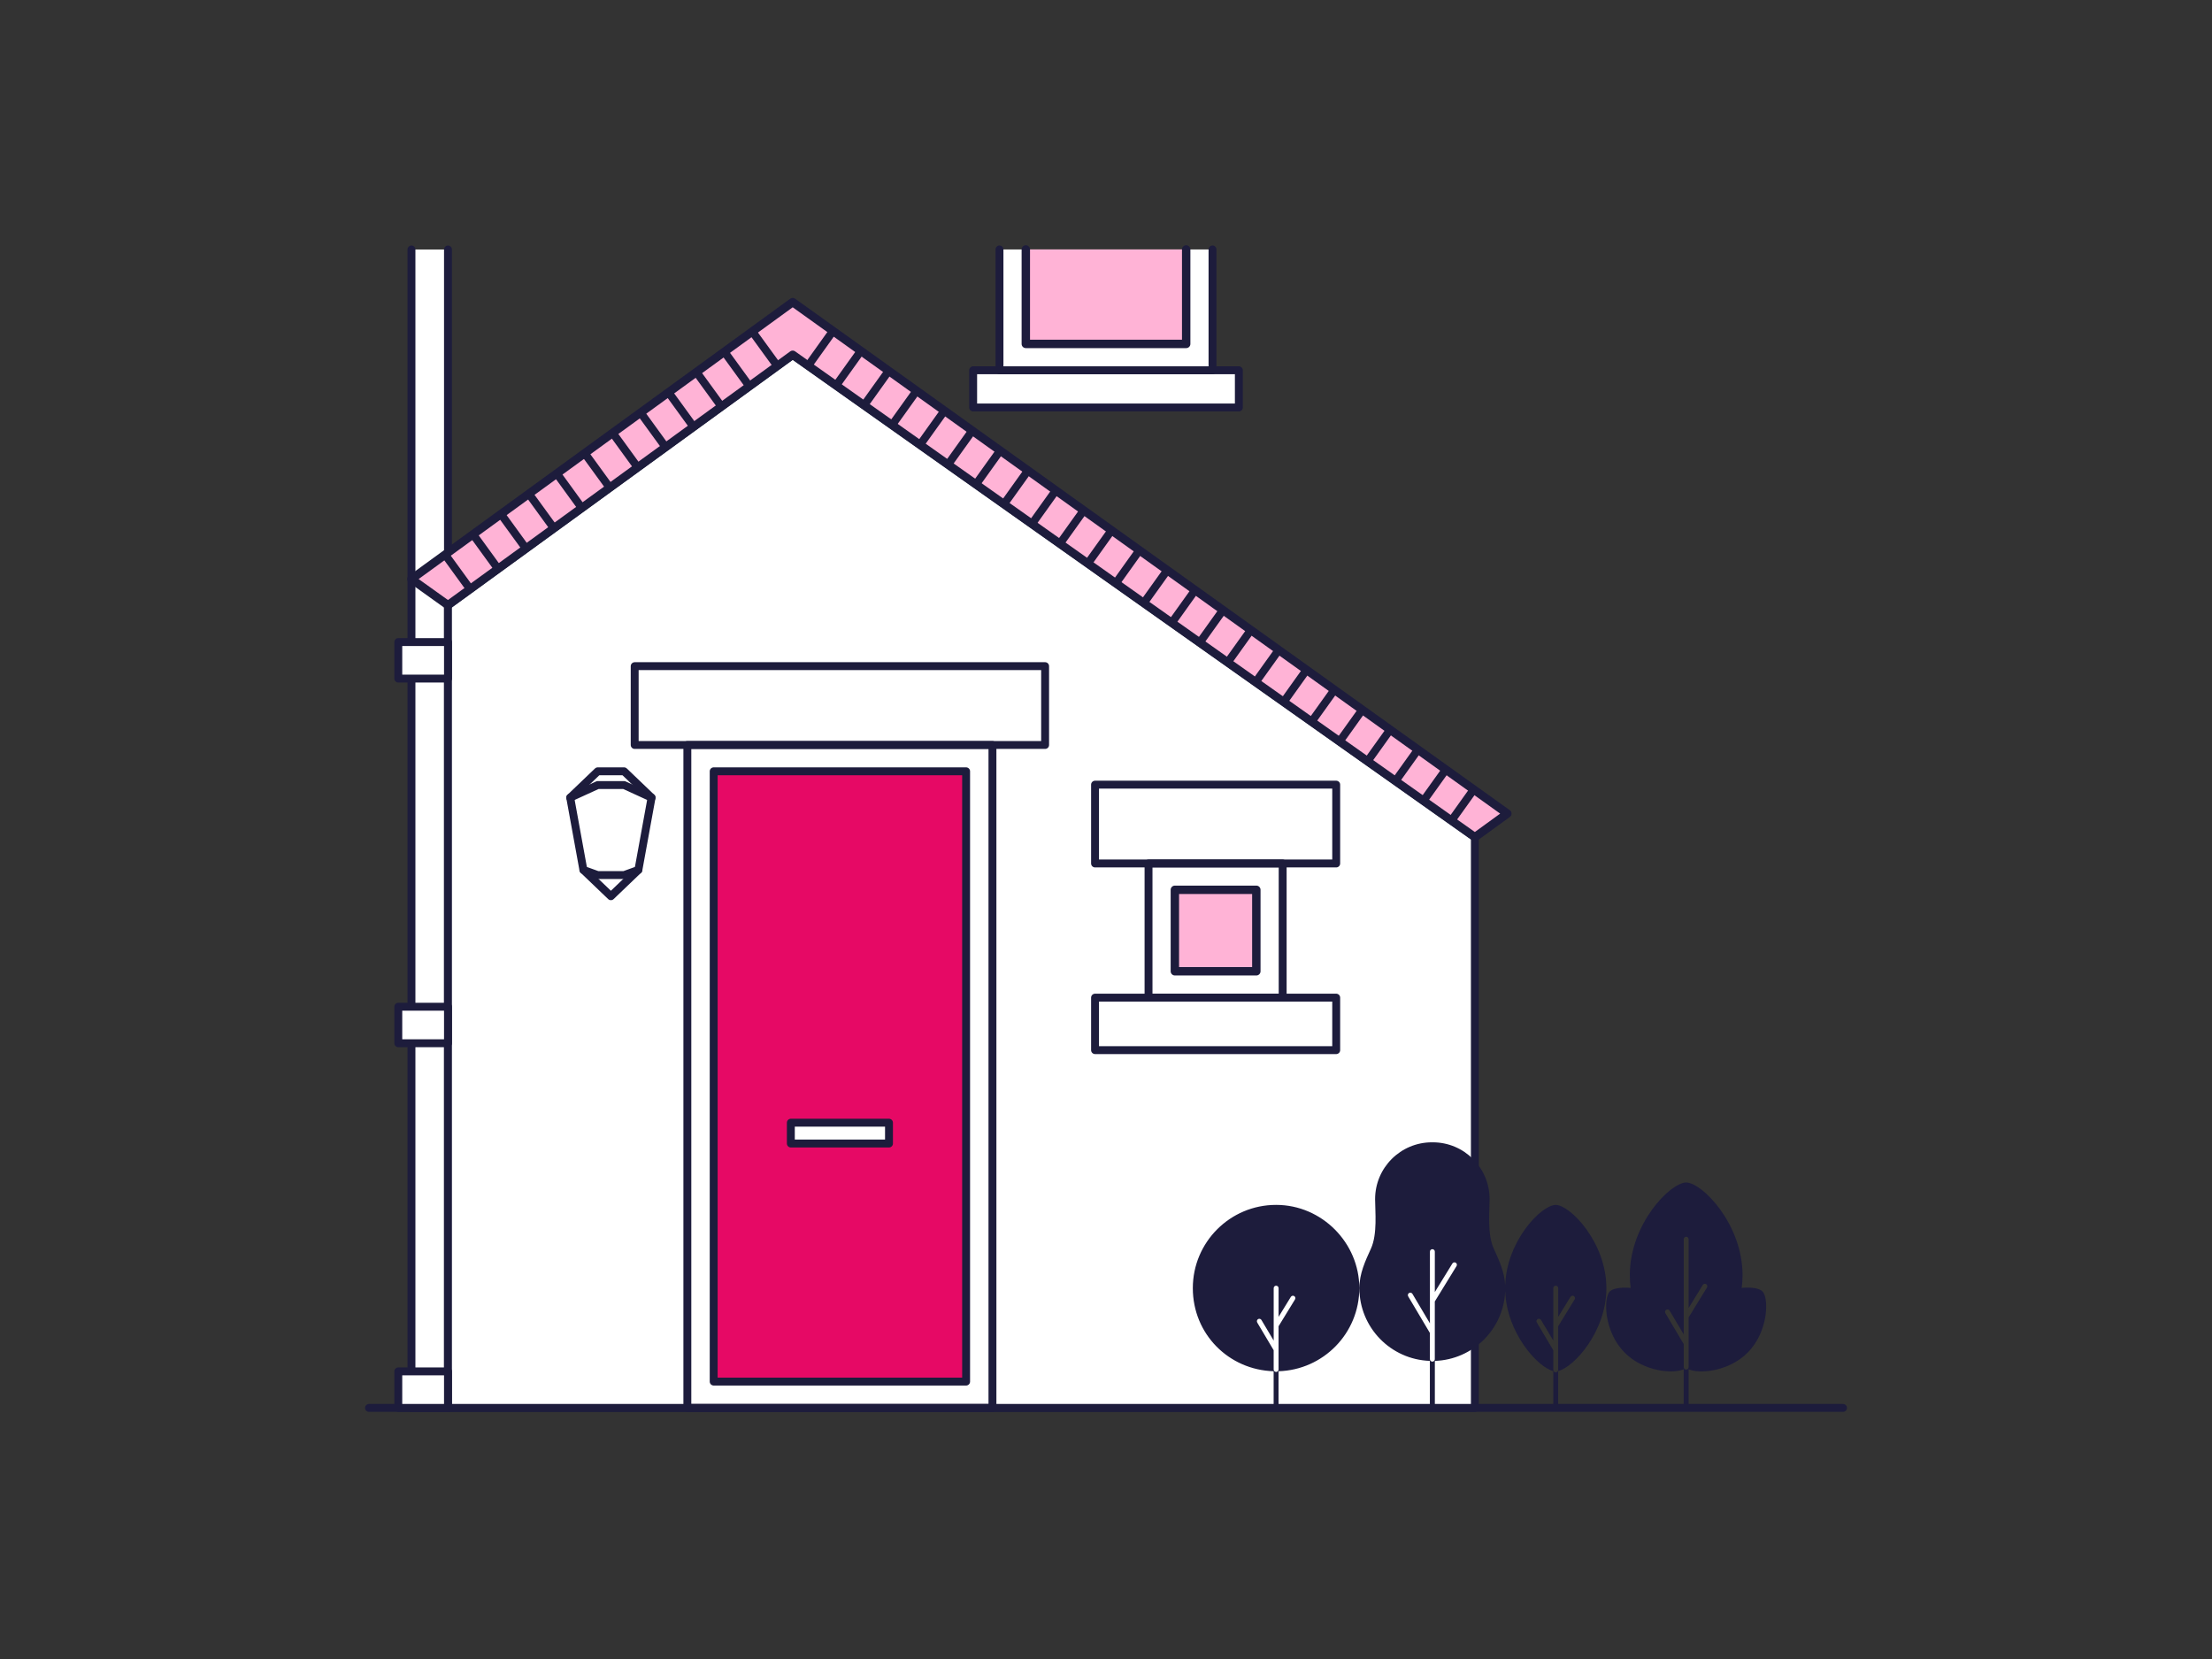 <?xml version="1.0" encoding="UTF-8"?>
<svg id="Layer_5" data-name="Layer 5" xmlns="http://www.w3.org/2000/svg" viewBox="0 0 840 630">
  <rect x="0" y="0" width="840" height="630" fill="#333333" stroke="none"/>
  <defs>
    <style>
      .cls-1 {
        fill: #e60965;
      }

      .cls-1, .cls-2, .cls-3 {
        stroke-width: 3px;
      }

      .cls-1, .cls-2, .cls-3, .cls-4 {
        stroke: #1d1c3c;
        stroke-linecap: round;
        stroke-linejoin: round;
      }

      .cls-2 {
        fill: #fff;
      }

      .cls-5 {
        fill: #1d1c3c;
        stroke-width: 0px;
      }

      .cls-3 {
        fill: none;
      }

      .cls-4 {
        fill: #ffb3d6;
        stroke-width: 3.19px;
      }
    </style>
  </defs>
  <line class="cls-3" x1="140.12" y1="534.65" x2="699.88" y2="534.65"/>
  <rect class="cls-2" x="369.55" y="140.6" width="100.9" height="14.14"/>
  <polyline class="cls-2" points="460.45 94.73 460.45 140.6 379.55 140.6 379.55 94.73"/>
  <polyline class="cls-4" points="450.45 94.73 450.45 130.6 389.55 130.6 389.55 94.73"/>
  <polyline class="cls-2" points="170.12 94.75 170.12 534.65 156.25 534.65 156.25 94.75"/>
  <polygon class="cls-2" points="560.08 534.65 170.12 534.65 170.12 229.82 301.02 134.73 560.08 317.91 560.08 534.65"/>
  <polygon class="cls-4" points="560.08 317.91 572.41 308.96 301.02 114.73 156.25 219.9 170.12 229.82 301.02 134.73 560.08 317.91"/>
  <g>
    <path class="cls-5" d="M315.1,124.82l-9.44,13.2,2.45,1.73,9.43-13.19-2.44-1.74ZM325.68,132.39l-9.4,13.14,2.45,1.73,9.39-13.13-2.44-1.74ZM336.26,139.96l-9.36,13.08,2.45,1.73,9.35-13.07-2.44-1.74ZM346.84,147.53l-9.32,13.02,2.45,1.73,9.31-13-2.44-1.75ZM357.42,155.1l-9.27,12.96,2.45,1.73,9.26-12.94-2.44-1.75ZM367.99,162.67l-9.23,12.89,2.45,1.74,9.23-12.88-2.45-1.75ZM378.57,170.24l-9.19,12.83,2.46,1.74,9.17-12.82-2.44-1.75ZM389.15,177.81l-9.14,12.78,2.45,1.73,9.13-12.76-2.44-1.75ZM399.73,185.38l-9.1,12.72,2.45,1.73,9.09-12.7-2.44-1.75ZM410.31,192.95l-9.06,12.66,2.45,1.73,9.05-12.64-2.44-1.75ZM420.89,200.52l-9.02,12.6,2.46,1.73,9-12.58-2.44-1.75ZM431.46,208.09l-8.97,12.54,2.46,1.73,8.95-12.52-2.44-1.75ZM442.04,215.66l-8.93,12.47,2.45,1.74,8.92-12.46-2.44-1.75ZM452.62,223.23l-8.88,12.42,2.45,1.73,8.87-12.4-2.44-1.75ZM463.2,230.8l-8.84,12.36,2.45,1.73,8.83-12.34-2.44-1.75ZM473.78,238.37l-8.8,12.3,2.45,1.73,8.79-12.28-2.44-1.75ZM484.36,245.95l-8.75,12.23,2.44,1.73,8.75-12.22-2.44-1.74ZM494.93,253.51l-8.7,12.18,2.45,1.73,8.7-12.16-2.45-1.75ZM505.52,261.09l-8.67,12.11,2.44,1.73,8.67-12.1-2.44-1.74ZM516.09,268.66l-8.62,12.05,2.45,1.73,8.61-12.04-2.44-1.74ZM526.67,276.23l-8.58,11.99,2.45,1.73,8.57-11.98-2.44-1.74ZM537.25,283.8l-8.54,11.93,2.45,1.73,8.53-11.92-2.44-1.74ZM547.83,291.37l-8.5,11.87,2.45,1.73,8.49-11.86-2.44-1.74ZM558.4,298.94l-8.44,11.81,2.45,1.73,8.44-11.79-2.45-1.75Z"/>
    <path class="cls-5" d="M223.26,171.21l-2.45,1.78,9.52,13.09,2.44-1.78-9.51-13.09ZM233.87,163.5l-2.45,1.78,9.51,13.1,2.45-1.78-9.51-13.1ZM286.89,124.99l-2.45,1.78,9.51,13.09,2.45-1.78-9.51-13.09ZM276.28,132.69l-2.44,1.78,9.51,13.09,2.45-1.78-9.52-13.09ZM265.68,140.39l-2.45,1.78,9.52,13.09,2.44-1.77-9.51-13.1ZM255.08,148.1l-2.45,1.77,9.51,13.1,2.45-1.78-9.51-13.09ZM244.47,155.8l-2.45,1.78,9.52,13.09,2.44-1.77-9.51-13.1ZM212.66,178.91l-2.45,1.78,9.51,13.1,2.45-1.78-9.51-13.1ZM202.05,186.62l-2.44,1.77,9.51,13.1,2.45-1.78-9.52-13.09ZM170.24,209.72l-2.44,1.78,9.51,13.1,2.45-1.78-9.52-13.1ZM191.45,194.32l-2.45,1.78,9.52,13.09,2.44-1.77-9.51-13.1ZM180.85,202.02l-2.45,1.78,9.51,13.1,2.45-1.78-9.51-13.1Z"/>
  </g>
  <g>
    <rect class="cls-1" x="271.02" y="292.9" width="95.86" height="231.75"/>
    <rect class="cls-3" x="261.02" y="282.9" width="115.86" height="251.75"/>
    <rect class="cls-3" x="241.02" y="252.97" width="155.86" height="29.93"/>
    <rect class="cls-2" x="300.32" y="426.34" width="37.27" height="7.91"/>
  </g>
  <g>
    <rect class="cls-3" x="415.84" y="297.97" width="91.58" height="29.93"/>
    <rect class="cls-3" x="415.84" y="378.85" width="91.58" height="19.93"/>
    <rect class="cls-3" x="436.15" y="327.9" width="50.94" height="50.94"/>
    <rect class="cls-4" x="446.15" y="337.9" width="30.94" height="30.94"/>
  </g>
  <rect class="cls-2" x="151.25" y="243.82" width="18.87" height="13.87"/>
  <rect class="cls-2" x="151.25" y="382.3" width="18.87" height="13.87"/>
  <rect class="cls-2" x="151.25" y="520.78" width="18.87" height="13.87"/>
  <g>
    <polygon class="cls-3" points="242.43 330.34 231.99 340.34 221.54 330.34 216.54 302.9 226.99 292.9 236.99 292.9 247.43 302.9 242.43 330.34"/>
    <polyline class="cls-3" points="216.54 302.9 226.99 298.12 236.99 298.12 247.43 302.9"/>
    <polyline class="cls-3" points="242.43 330.34 236.99 332.31 226.99 332.31 221.54 330.34"/>
  </g>
  <path class="cls-5" d="M544.88,533.35v-16.55c14.5-.48,26.16-12.09,26.72-26.57.51,16.05,12.47,29.07,18.26,30.42v12.7s.01.03.01.05h-45s.01-.03.01-.05M534.76,492.29c-.26-.44-.12-1.01.32-1.28.44-.26,1.01-.12,1.28.32l6.65,11.21v-27.24c0-.51.42-.93.93-.93s.93.42.93.93v15.36l6.66-10.84c.26-.44.84-.58,1.28-.31.44.27.58.85.3,1.28l-8.25,13.44v21.92c0,.52-.42.93-.93.93s-.93-.42-.93-.93v-9.96l-8.25-13.91ZM583.93,500.93c.44-.26,1.01-.12,1.28.33l4.65,7.83v-19.92c0-.52.42-.93.93-.93s.93.42.93.93v10.9l4.66-7.58c.27-.44.84-.58,1.28-.31.44.27.58.85.3,1.28l-6.25,10.18v16.57c0,.52-.42.93-.93.93s-.93-.42-.93-.93v-7.47l-6.25-10.54c-.26-.44-.12-1.02.32-1.28M477.43,502.21c-.26-.44-.12-1.02.32-1.28s1.01-.12,1.28.33l4.65,7.83v-19.92c0-.52.42-.93.93-.93s.93.42.93.93v10.9l4.65-7.58c.27-.44.84-.58,1.28-.31.44.27.58.85.3,1.28l-6.24,10.18v16.42c0,.52-.42.93-.93.93s-.93-.42-.93-.93v-7.32l-6.26-10.54ZM632.42,498.66c-.26-.44-.11-1.01.33-1.28.44-.27,1.01-.12,1.28.32l5.36,9.04v-36.15c0-.52.42-.93.93-.93s.93.42.93.93v26.12l5.37-8.75c.27-.44.85-.58,1.28-.3.44.27.58.84.31,1.28l-6.96,11.34v18.88c0,.52-.42.93-.93.93s-.93-.42-.93-.93v-8.75l-6.97-11.75ZM667.13,533.4h-25.89s.01-.03.01-.05v-13.38c3.84,1.79,15.09,1.02,22.37-6.27,8-8,8.15-20.82,5.67-23.31-1.09-1.09-4-1.68-7.76-1.33l-.13.02c.21-1.59.32-3.22.32-4.86,0-19.42-15.37-35.16-21.4-35.16s-21.4,15.74-21.4,35.16c0,1.65.11,3.28.32,4.86-3.76-.35-6.81.23-7.9,1.31-2.48,2.48-2.33,15.31,5.67,23.31,7.28,7.29,18.53,8.06,22.37,6.26v13.38s.01.03.01.05h-47.68s0-.03,0-.05v-12.7c5.92-1.38,18.31-14.93,18.31-31.47,0-17.46-13.82-31.61-19.24-31.61s-18.65,13.59-19.19,30.55c-.25-5.08-2.34-9.57-4.34-13.95-2.52-5.51-1.58-14.13-1.58-18.79,0-11.91-9.66-21.58-21.58-21.58h-.32c-11.92,0-21.58,9.66-21.58,21.58,0,4.65.94,13.27-1.58,18.79-2.13,4.67-4.39,9.46-4.39,14.98,0,14.99,11.91,27.16,26.77,27.65v16.55s0,.03.01.05h-57.49s.01-.03.01-.05v-12.62c17.02-.5,30.68-14.42,30.68-31.56s-14.16-31.61-31.61-31.61-31.62,14.15-31.62,31.61,13.66,31.06,30.69,31.56v12.62s0,.03,0,.05h-28.3c-.52,0-.93.42-.93.93s.42.93.93.93h211.74c.52,0,.93-.42.93-.93s-.42-.93-.93-.93"/>
</svg>